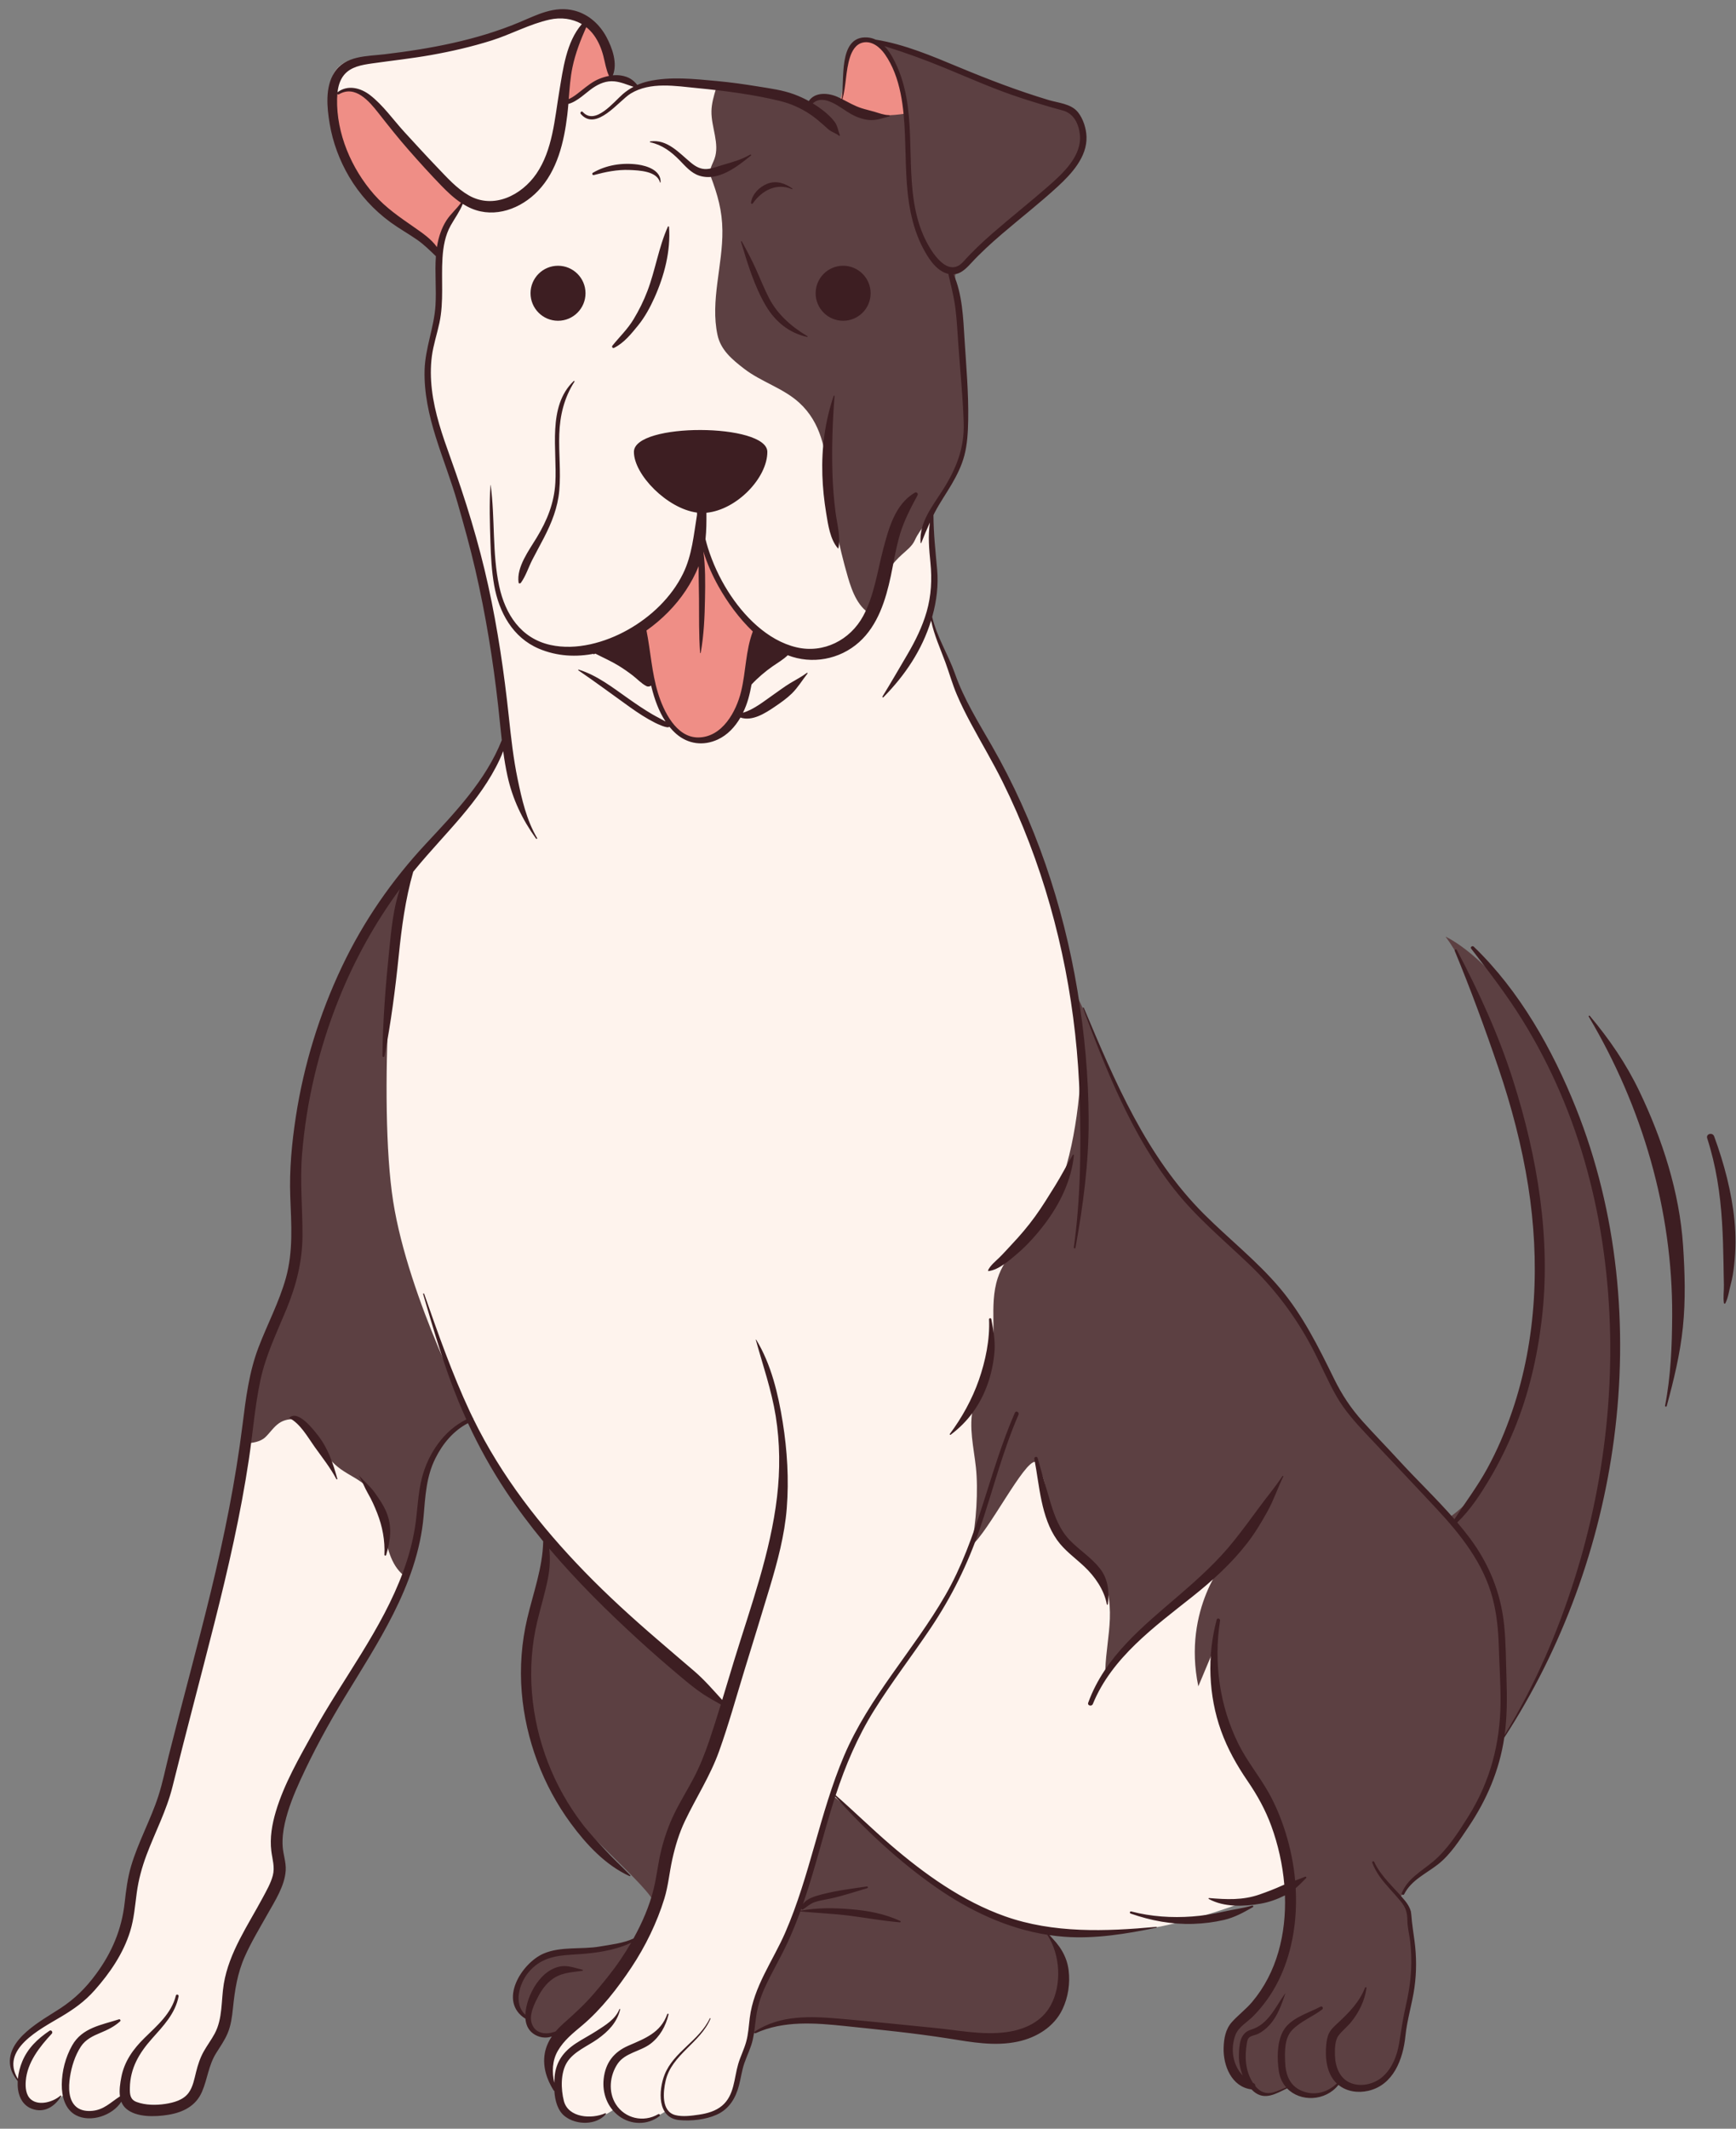 <?xml version="1.0" encoding="UTF-8"?>
<!DOCTYPE svg PUBLIC '-//W3C//DTD SVG 1.0//EN'
          'http://www.w3.org/TR/2001/REC-SVG-20010904/DTD/svg10.dtd'>
<svg height="1510.6" preserveAspectRatio="xMidYMid meet" version="1.0" viewBox="-7.0 -6.5 1232.7 1510.6" width="1232.7" xmlns="http://www.w3.org/2000/svg" xmlns:xlink="http://www.w3.org/1999/xlink" zoomAndPan="magnify"
><rect x="-7.0" y="-6.5" width="1232.7" height="1510.6" fill="#808080" stroke="none"/><g id="change1_1"
  ><path d="M327.84,1000.71c0,0-69.46-111.38-80.2-158.77s29.42-222.45,29.42-222.45s68.23-72.67,75.25-104.45 c0,0-9.38-88.49-22.24-132.42c-15.88-52.91-23.96-71.49-31-106.63s6.25-47.65,5.69-75.83s-4.03-62.69-4.03-62.69l-71.74-71.75 c0,0-9.23-29.21,21.66-31.13s70.62-9.73,96.53-16.87c25.91-7.13,45.44-24.2,58.92-11.17s20.66,42.83,20.66,42.83l19.28,6.06 c0,0,11.23-4.44,26.9-3.41c15.68,1.04,80.32,13.17,79.63,13.69L653.3,359.67c0.21,1.97,3.26,36.9,3.26,36.9l-3.83,33.56 c0,0,18.25,47.08,18.9,48.74c0.65,1.66,24.19,46.06,29.21,55.67c5.02,9.61,30.76,59.49,46.52,123.62 c15.77,64.14,17.3,69.89,17.3,69.89l73.21,345.35c0,0,90.31,48.53,87.01,56.71c-1.07,2.66,12.81,185.81,12.81,185.81 s-93.38,51.33-170.33,49.67c-76.95-1.66-145.04-11.18-146.84-12.69c-1.79-1.51-94.27,83.21-94.27,83.21s-1.76,8.09-4.34,14.97 s-3.91,15.91-4.12,18.42s-6.82,20.85-17.67,23.55s-27.42,7.16-34.24-1.5c0,0-16.01,11.43-26.88,5.98 c-10.87-5.45-9.16-7.75-9.16-7.75s-18.85,14.3-30.97,6.73s-9.51-20.11-9.51-20.11s-14.4-14.09-4.43-28.78 c9.97-14.69,41.1-60.46,41.1-60.46s17.97-7.1,25.29-22.67c7.31-15.57,22.23-76.38,22.57-77.43l-91.3-200.84l-29.05-35.57 L327.84,1000.71 M14.18,1486.19c7.89,8.07,25.31-7.02,25.31-7.02s-1.04,10.02,13.72,13.44c14.76,3.43,28.39-10.54,28.39-10.54 c0.71,7.12,19.57,8.96,31.19,6.27s18.35-8.81,22.46-19.83s7.33-15.17,13.92-24.4c6.59-9.23,5.24-27.18,6.86-42.13 s26.88-51.45,34-68.85s-1.85-21.62-1.05-41.65c0.79-20.03,16.61-50.09,42.85-90.06c26.25-39.98,51.52-90.77,51.52-90.77 s-61.69-139.71-77.24-147.62c-15.55-7.91-37.05,42.84-37.24,44.2s-27.18,136.15-27.18,136.15s-27.85,119.11-38.2,140.91 c-10.36,21.8-19.43,69.07-21.8,79.04c-2.37,9.97-21.23,37.3-31.87,48.92s-39.3,21.85-46.29,36.16s4.85,24.19,4.85,23.92 C8.36,1472.31,6.29,1478.12,14.18,1486.19z" fill="#FEF3ED"
  /></g
  ><g id="change2_1"
  ><path d="M560.44,279.21c-11.33-10.31-26.91-14.68-39.05-24.03c-8.63-6.65-16.61-13.32-18.9-23.97 c-5.24-24.28,3.75-49.29,3.47-74.13c-0.16-14.27-3.39-25.37-8.41-38.73c-1.5-3.98,1.33-8.12,2.78-12.11 c3.89-10.73-2.34-22.4-2.14-33.81c0.09-5.48,1.68-10.82,3.25-16.08c22.81-0.14,44.84,3.18,65.43,13c1.76-1.85,3.38-3.27,5.14-5.13 c0.64-0.68,1.3-1.37,2.11-1.84c0.92-0.53,1.99-0.75,3.05-0.8c2.19-0.11,4.36,0.46,6.48,1.02c2.96,0.79,3.41,3.47,6.37,4.25h0.72 l2.02-16.55c0,0-1.34-21.97,6.13-26.19c7.46-4.22,29.84,2.47,29.84,2.47s22.06,5.18,33.5,10.39c11.44,5.21,34.02,15.99,46.02,20.2 c12,4.21,41.95,13.06,41.95,13.06c5.52,4.17,10.11,7.48,11.76,14.19s0.68,14.11-2.99,19.98c-1.1,1.77-2.43,3.38-3.76,4.99 c-5.48,6.66-10.15,13.65-17.22,18.6c-12.77,8.95-25.63,17.98-36.32,29.34c-7.81,8.29-14.53,17.87-24.05,24.11 c-1.84,1.2-3.82,2.32-5.11,4.1c-3.07,4.25,0.27,10.84,0.67,16.07c2.12,27.59,4.05,55.19,5.8,82.8c0.34,5.43,0.68,10.87,0.37,16.3 c-0.76,13.19-6.65,25.53-13.91,37.44c-1.76,2.89-3.49,5.68-5.36,8.5c-1.63,2.46-2.5,5.32-3.6,8.05 c-3.59,8.91-9.94,13.42-13.89,22.18c-1.9,4.21-5.8,7.09-9.22,10.21c-12.16,11.07-20.44,26.59-20.59,43.03 c-10.05-4.62-14.55-16.23-17.65-26.84c-6.71-22.99-11.35-46.59-13.85-70.41C579.21,313,576.16,293.51,560.44,279.21z M1139.55,931.77c-7.64-101.97-31.45-163.31-60.68-211.8c-29.22-48.5-59.44-61.8-59.44-61.8c33.51,43.98,83.07,203.14,58.35,309.52 c-15.39,66.21-40.45,92.9-57.17,103.61c-3.18-3.88-5.9-7.17-7.68-9.31c-7.7-9.26-56.58-59.12-59.76-63.47 c-3.18-4.34-30.52-54.2-32.74-60.53c-2.22-6.33-32.27-46.48-46.97-56.23c-14.69-9.75-46.27-42.69-51.88-52.45 c0,0-15.55-25.48-15.66-25.66s-25.24-47.22-32.63-67.58c-7.39-20.36-18.49-41.48-18.49-41.48c2.75,9.5,4.22,19.36,5.03,29.2 c1.69,20.52,0.57,41.31-2.34,61.67c-2.66,18.6-6.75,37.37-13.99,54.76c-2.68,6.44-5.84,12.85-10.14,18.39 c-0.87,1.13-1.88,2.13-2.78,3.23c-1.55,1.89-2.58,4.14-4.21,6.05c-3.84,4.49-8.75,7.92-12.71,12.3c-5.34,5.9-9.72,12.74-12.21,20.33 c-6.45,19.61,0.16,41.59-5.6,61.41c-3.02,10.41-9.33,19.7-11.82,30.25c-3.28,13.9,0.38,28.35,1.93,42.55 c1.74,15.86,0.27,40.05-3.26,55.61c11.9-9.14,37.63-60.73,45.53-59.47c10.04,13.92,6.68,32.79,15.42,47.57 c6.96,11.78,20.83,17.84,28.88,28.9c7.17,9.84,8.98,22.63,8.56,34.8c-0.43,12.16-2.86,24.19-3.23,36.36c0,0,57.5-52.63,64.55-58.79 c7.05-6.16,23.21-22.09,21.62-20.39c0,0-31.61,35.59-20.12,90.85l11.43-27.28c0,0-1.51,43.56,20.98,83.35 c22.49,39.79,38.84,82.45,33,114.74c-2.81,20.84-16.14,52.47-27.85,59.43c-11.72,6.96-17.84,17.08-17.58,25.6s7.83,25.46,16.3,25.11 c0,0,5.95,17.02,28.12,2.75c0,0,6.72,5.98,15.64,6.9c8.93,0.93,20.96-10.29,20.96-10.29s8.44,7.62,19.91,4.23 c11.47-3.4,20.55-14.64,22.34-25.08c1.79-10.44,8.08-43.26,8.21-44.05c0.12-0.78,2.83-21.92,1.2-26.97c0,0-2.58-18.19-2.65-19.25 c-0.07-1.05,2.59-8.66-0.38-11.85c-2.97-3.19-6.52-7.46-6.52-7.46s11.28-15.79,18.33-19.47c7.05-3.69,14.78-10.98,19.97-19.62 c5.2-8.64,18.33-20.84,25.01-42.42c2.56-8.28,4.84-17.46,6.7-26.68C1106.22,1164.07,1146.47,1024.2,1139.55,931.77z M282.61,611.65 c0,0-32.57,33.71-49.68,82.96c-17.11,49.25-30.32,89.96-29.83,126.11c0.49,36.15,5.01,55.15-0.01,70.73 c-5.03,15.58-22.92,48.22-27.78,75.43c-4.85,27.21-7.86,50.76-7.86,50.76c4.67,0,10.51-1,13.9-4.21s5.95-7.33,9.79-9.99 c5.96-4.11,14.65-3.71,20.2,0.94c5.01,4.19,7.09,10.82,10.23,16.54c3.27,5.96,7.88,11.18,13.4,15.15c6.27,4.51,13.72,7.47,19.12,13 c8.22,8.42,10.06,20.97,12.06,32.57c2,11.6,5.28,24.22,14.97,30.9c0,0,12.34-33.56,10.64-48.57s13.68-56.18,36.08-63.25 c0,0-44.8-85.5-55.67-154.76S271.33,624.79,282.61,611.65z M380.16,1083.6c0,0-4.73,42.45-13.09,83.56 c-8.35,41.1,17.02,90.15,24.95,104.95c7.92,14.8,64.56,62.95,64.99,71.43c0,0,3.87-17.45,10.25-37.15s14.83-39.59,23.53-48.83 c8.7-9.25,18.88-52.4,18.88-52.4s-44.71-37.58-62.98-53.68C428.42,1135.38,380.16,1083.6,380.16,1083.6z M448.02,1368.89 c-8.52,4.89-41.02,9.24-58.48,10.31c-17.46,1.06-28.71,15.64-30.26,28.16c-1.55,12.53,8.76,17.87,8.76,17.87 c-0.5,14.98,23.15,12.82,23.15,12.82s19.57-18.03,20.04-20.09S456.55,1364,448.02,1368.89z M734.05,1361.75 c0,0-11.24,0.96-31.88-7.35c-20.64-8.32-57.91-34.03-59.38-35.17s-58.2-51.58-58.2-51.58s-19.86,65.27-25.46,81.74 s-21.82,46.97-26.98,58.11c-5.16,11.14-7.03,29.12-7.26,30.68c23.13-13.96,66.86-9.61,73.61-9.61s71.3,8.7,107.92,9.6 s41.48-36.64,41.01-50.43C746.98,1373.93,734.05,1361.75,734.05,1361.75z" fill="#5C4042"
  /></g
  ><g id="change3_1"
  ><path d="M414.58,457.9c0,0,33.33-19.38,34.32-19.38s42.59-50,42.59-50s24.07,32.74,30.8,43.68 s29.97,21.57,29.97,21.57l-25.22,21.6l-9.74,7.6c0,0-56.5,1.59-71.41-11.71s-30.53-15.47-31.92-14.5" fill="#3D1E22"
  /></g
  ><g id="change4_1"
  ><path d="M637.16,73.88c0,0-13.42,2.72-27.92,0.91s-20.05-8.84-20.25-8.95c3.32-6.6,3.79-23.51,5.74-33.11 c1.95-9.6,13.24-13.96,26.11-4.9C633.71,36.9,637.16,73.88,637.16,73.88z M257.9,65.52c-15.5-16.97-28.04-2.95-28.04-2.95 s1.72,22.87,9.1,43.78c7.38,20.91,25.58,37.88,28.78,38.86c3.2,0.98,32.22,20.91,38.66,33.04c0,0-1.28-10.9,3.15-22.46 c4.43-11.56,14.51-20.41,14.51-20.41s-5.41-3.69-17.66-14.27C294.15,110.53,273.39,82.49,257.9,65.52z M409.16,8.95 c0.25,0.74-12.79,17.71-14.02,31.24s-2.46,25.09-2.46,25.09c0.98,0.74,4.18,1.23,10.58-4.18c6.39-5.41,23.85-12.61,23.48-11.71 s3.57-5.01-1.59-17.8C419.98,18.79,408.92,8.21,409.16,8.95z M512.31,420.24c-6.9-10.85-19.91-37-20.81-41.95 c-0.79,4.74-7.23,29.26-20.01,42.32c-14.63,14.96-20.87,15.65-20.87,15.65c0,1.98,5.25,48.79,13.56,63.29 c8.31,14.5,20.27,24.88,37.4,16.2c17.13-8.68,22.28-38,23-44.49s5-33.21,5-33.21S519.7,431.86,512.31,420.24z M491.5,377.56 c-0.06,0.13-0.06,0.38,0.01,0.72C491.62,377.6,491.62,377.32,491.5,377.56z" fill="#EF8E86"
  /></g
  ><g id="change3_2"
  ><path d="M591.69,221.13c-10.78,0-19.52-8.74-19.52-19.52c0-10.78,8.74-19.52,19.52-19.52 c10.78,0,19.52,8.74,19.52,19.52C611.21,212.39,602.47,221.13,591.69,221.13z M389.24,221.13c10.78,0,19.52-8.74,19.52-19.52 c0-10.78-8.74-19.52-19.52-19.52s-19.52,8.74-19.52,19.52C369.73,212.39,378.47,221.13,389.24,221.13z M361.23,406.9 c0.12,0.84,1.23,0.75,1.62,0.21c3.5-4.82,5.38-10.94,8.07-16.24c2.68-5.28,5.6-10.44,8.3-15.7c5.52-10.73,9.83-21.44,10.91-33.58 c1.19-13.32-0.47-26.67,0-40.01c0.47-13.38,3.49-25.9,10.79-37.23c0.22-0.35-0.27-0.7-0.56-0.43c-18.94,18.09-11.67,49-13.02,72.12 c-0.84,14.5-5.8,26.66-13.23,38.95C368.73,383.93,359.68,395.82,361.23,406.9z M584.95,274.46c-6.16,18.38-8.63,36.83-8.01,56.17 c0.29,9.09,1.25,18.13,2.73,27.1c1.33,8.08,2.78,18.66,8.4,24.99c0.07,0.08,0.21,0.04,0.24-0.06c1.78-7.98-1.01-17.8-2.04-25.82 c-1.16-9-1.86-18.08-2.16-27.15c-0.61-18.29,0.08-36.9,1.48-55.14C585.61,274.17,585.06,274.13,584.95,274.46z M524.38,489.32 c-0.95,3.34-2.22,6.71-3.8,9.95c7.88-2.33,15.11-8.31,21.69-12.87c3.92-2.72,7.68-5.59,11.76-8.07c4.01-2.44,8.18-4.53,11.94-7.36 c0.32-0.24,0.59,0.25,0.39,0.5c-3.71,4.74-6.79,9.95-11.12,14.19c-3.61,3.53-7.9,6.53-12.07,9.35c-6.76,4.58-15.96,10.54-24.4,7.68 c-3.86,6.64-9.18,12.4-16.13,15.6c-10.16,4.68-21.03,3.32-29.48-4.03c-1.78-1.55-3.39-3.25-4.87-5.06 c-1.08,1.66-9.22-2.34-9.97-2.71c-6.38-3.2-12.38-7.14-18.18-11.29c-12.16-8.69-24.1-17.58-36.44-26c-0.26-0.17-0.1-0.62,0.22-0.52 c13,4.01,24.03,12.66,35.03,20.39c5.62,3.95,11.3,7.87,17.24,11.33c3.07,1.79,6.28,3.32,9.36,5.09c0.02,0.01,0.03,0.02,0.05,0.03 c-4.86-7.32-7.9-16.01-9.95-24.35c-0.09-0.39-0.19-0.78-0.28-1.17c-0.93,0.71-2.24,0.96-3.42,0.35c-3.6-1.86-6.43-5.02-9.63-7.48 c-3.23-2.49-6.58-4.83-10.05-6.96c-5.37-3.29-11.15-5.79-16.7-8.67c-13.33,2.73-27.05,2.05-39.95-3.43 c-18.59-7.9-28.33-25.87-31.72-44.98c-1.79-10.1-2.32-20.37-2.65-30.61c-0.44-13.49-0.87-26.99,0.01-40.47 c0-0.07,0.13-0.1,0.14-0.02c3.22,23.72,1,48.22,6.05,71.67c4.29,19.96,15.38,37.12,36.36,41.77c18.39,4.08,38.93-1.72,54.99-10.74 c16.31-9.15,30.93-22.95,39.23-39.89c6.45-13.19,7.57-27.61,9.91-41.77c-0.01-0.51-0.03-1.02-0.03-1.52 c-21.03-2.73-44.78-26.85-44.78-43.08c0-20.96,94.74-20.43,94.74,0c0,18.43-21.69,41.13-43.25,43.2c0.03,6.26,0.02,12.52-0.66,18.75 c0.52,2.06,1.07,4.12,1.71,6.16c3.39,10.77,8.18,21.16,14.2,30.72c10.96,17.41,27.97,34.99,48.68,39.85 c19.27,4.52,38.11-5.14,47.35-22.17c7.85-14.48,10.08-31.68,14.24-47.44c3.94-14.92,8.43-31.89,22.5-40.17 c1.22-0.72,2.55,0.7,1.89,1.89c-4.68,8.57-9.43,17.72-12.29,27.09c-3.02,9.9-4.55,20.1-6.69,30.2c-3.6,16.95-9.18,35-22.51,46.94 c-13.91,12.45-33.6,15.9-50.68,9.29c-3.16,3.07-7.07,5.3-10.72,7.84c-5.14,3.58-10.66,8.24-14.98,12.92 C526.05,482.59,525.33,485.97,524.38,489.32z M545.97,455.43c-5.8-3.23-11.27-7.29-16.35-11.9c-0.71,8.95-0.93,17.96-1.83,26.89 C532.55,464.12,538.85,457.81,545.97,455.43z M453.79,473.14c-2.14-10.03-3.74-20.64-3.76-30.81c-8.28,5.57-17.32,10.04-26.69,12.9 c4.24,1.45,8.35,3.37,12.04,5.31C441.32,463.66,448.98,467.75,453.79,473.14z M519.26,484.13c3.46-14.33,3.13-28.75,8.29-42.51 c-9.83-9.41-18.13-20.85-24.44-32.14c-4.23-7.57-7.95-15.93-10.66-24.61c1.5,10.93,1.36,22.18,1.16,33.15 c-0.23,12.91-0.75,26.06-3.06,38.79c-0.05,0.25-0.4,0.17-0.42-0.06c-0.96-12.86-0.67-25.85-0.78-38.73 c-0.06-7.54-0.32-15.16-0.25-22.75c-2.45,6.11-5.63,11.95-9.26,17.42c-6.99,10.53-16.63,20.37-27.78,28.23 c2.94,14.71,3.72,29.81,8.13,44.26c3.9,12.77,12.87,31.82,28.73,31.64C505.91,516.62,515.81,498.42,519.26,484.13z M467.27,154.32 c-6.58,14.63-8.86,30.71-14.54,45.66c-2.67,7.03-5.94,13.61-9.81,20.04c-4.24,7.05-9.93,12.42-15.04,18.75 c-0.7,0.87,0.15,2.08,1.2,1.56c6.96-3.43,12.17-9.93,16.97-15.83c4.81-5.91,8.56-12.81,11.67-19.74 c6.97-15.53,11.61-33.11,10.34-50.23C468.03,154.15,467.46,153.89,467.27,154.32z M413.99,116.11c-0.87,0.51-0.29,1.88,0.68,1.62 c8.29-2.23,16.7-3.98,25.33-3.61c6.75,0.29,19.47,0.72,21.64,8.78c0.06,0.24,0.41,0.18,0.42-0.06c0.42-8.4-9.52-11.67-16.24-12.58 C435.02,108.79,423.43,110.55,413.99,116.11z M539.09,205.06c-3.25-6.31-5.93-12.92-8.78-19.41c-3.14-7.16-6.81-13.96-10.56-20.81 c-0.17-0.32-0.69-0.1-0.58,0.25c4.59,15.25,9.51,31.61,17.66,45.41c6.6,11.17,16.51,19.36,29.31,22.09 c0.31,0.07,0.51-0.35,0.22-0.52C555.24,225.54,545.06,216.64,539.09,205.06z M537.82,123.91c-5.66,2.29-10.61,7.17-11.55,13.37 c-0.12,0.79,0.82,1.24,1.3,0.55c6.28-9.06,16.77-14.79,27.8-10.12c0.29,0.12,0.51-0.24,0.25-0.43 C550.43,123.47,544.02,121.4,537.82,123.91z M36.44,1481.05c-4.6,7.35-11.98,12.2-20.82,8.9c-5.86-2.19-8.96-7.58-9.8-13.55 c-0.28-2-0.34-4.04-0.24-6.08c-2.58-3.24-4.71-6.85-5.35-11c-2.94-19.11,22.72-32.15,35.65-40.67 c10.36-6.82,18.04-14.39,25.45-24.48c11.16-15.19,18.05-31.48,20.17-50.24c1.01-8.96,2.08-17.78,4.66-26.45 c2.48-8.31,5.85-16.31,9.27-24.27c3.6-8.39,7.31-16.75,10.1-25.45c2.98-9.3,4.92-18.97,7.29-28.44 c9.73-38.77,20.4-77.3,29.85-116.14c9.55-39.24,17.59-78.77,22.58-118.87c2.3-18.5,4.63-37.19,11.33-54.7 c6.32-16.52,14.71-32.25,19.46-49.35c5.26-18.96,3.8-38.07,3.08-57.47c-0.71-19.05,1.07-38.07,3.96-56.89 c5.67-36.9,16.79-72.94,32.83-106.65c15.26-32.08,35.31-61.01,59.51-86.98c20.83-22.35,42.51-44.88,53.89-73.52 c-0.93-8.07-1.67-16.16-2.56-24.21c-3.63-32.59-8.89-64.99-16.28-96.94c-3.69-15.97-8.11-31.72-12.62-47.47 c-4.53-15.81-10.6-31.04-15.49-46.72c-4.76-15.24-8.31-31.17-7.87-47.22c0.43-15.73,6.77-30.33,7.74-45.94 c0.72-11.61-0.56-23.34,0.29-34.94c-4.24-4.06-8.37-8.2-13.23-11.59c-6.18-4.31-12.78-7.97-18.88-12.4 c-11.93-8.67-22.04-19.73-29.53-32.44c-6.79-11.54-11.58-24.37-13.79-37.59c-1.94-11.61-3.32-25.78,3.26-36.26 c7.67-12.21,23.18-11.52,35.83-13.03c16.32-1.95,32.58-4.44,48.62-8.04c15.9-3.57,31.6-8.22,46.66-14.51 c12.91-5.39,25.34-12.17,39.76-8.33c9.83,2.62,17.61,9.73,22.37,18.58c4.15,7.73,8.06,18.68,4.58,27.25 c2.04-0.19,4.08-0.16,6.09,0.18c5.12,0.87,8.27,2.96,11.28,6.64c2.48-1.09,5.07-1.95,7.78-2.57c15.74-3.58,32.77-1.66,48.66-0.2 c9.81,0.9,19.53,2.27,29.25,3.86c8.64,1.41,17.45,2.53,25.7,5.59c3.59,1.33,7.06,2.92,10.39,4.75c4.37-6.52,13.72-5.9,20.4-2.93 c1,0.44,1.98,0.92,2.95,1.41c2.27-12.21-3.02-45.03,18.19-43.6c2.15,0.14,4.12,0.69,5.93,1.54c20.46,3.29,40,11.61,59.03,19.53 c20.96,8.72,41.95,16.75,63.7,23.31c6.98,2.11,16,2.57,20.91,8.66c3.72,4.63,5.88,11.52,6.08,17.39 c0.48,14.35-10.58,26.29-20.41,35.35c-12.76,11.76-26.51,22.43-39.68,33.72c-7.7,6.6-15.21,13.43-22.08,20.9 c-3.76,4.09-7.41,7.45-12.25,7.73c6.27,13.92,6.89,31.22,7.81,45.97c1.19,19.1,2.95,38.47,2.59,57.61 c-0.16,8.34-0.58,16.81-2.71,24.91c-1.91,7.28-5.27,14.04-9.05,20.5c-3.9,6.67-8.36,13.02-11.94,19.87 c-0.33,0.63-0.64,1.29-0.96,1.93c0.04,13.02,1.45,25.66,2.61,38.62c0.99,11.09-0.35,22.13-3.29,32.84c-0.07,0.27-0.16,0.53-0.24,0.8 c3.19,13.93,11.51,27,16.19,40.29c6.4,18.17,16.57,34.43,26.12,51.05c30.76,53.56,50.7,112.91,60.84,173.75 c5.06,30.33,7.88,61.15,7.98,91.91c0.1,30.57-3.92,60.68-9.37,90.71c-0.14,0.78-1.27,0.43-1.16-0.32 c4.79-34.54,5.2-70.04,4.19-104.87c-1.81-62.08-13.62-124.04-35.8-182.09c-5.63-14.75-11.95-29.24-18.97-43.38 c-6.97-14.05-15.01-27.48-22.43-41.28c-3.66-6.8-7.14-13.7-10.15-20.81c-3.16-7.45-5.28-15.19-8.07-22.76 c-3.61-9.76-8.04-19.43-10.12-29.61c-6.46,20.97-18.5,38.85-33.87,54.46c-0.34,0.34-0.92-0.1-0.67-0.52 c6.04-9.82,11.78-19.76,17.63-29.72c5.64-9.6,10.68-19.76,13.76-30.49c3.27-11.4,3.85-22.97,2.68-34.72 c-0.97-9.78-1.77-19.07-0.4-28.55c-2.19,4.76-4.21,9.62-6.1,14.46c-0.1,0.26-0.46,0.22-0.49-0.07c-1.21-14.42,8.7-26.31,15.99-37.84 c9.32-14.74,15.18-29.44,14.62-47.21c-0.58-18.59-2.52-37.23-3.82-55.78c-0.6-8.58-1-17.17-2.09-25.71c-1.05-8.27-3.18-16.22-5-24.3 c-0.68-0.17-1.38-0.37-2.11-0.65c-7.4-2.88-12.37-10.99-15.9-17.68c-4.17-7.92-6.94-16.59-8.74-25.34 c-3.71-18.01-3.28-36.42-4.04-54.69c-0.8-19.38-2.84-41.19-14.32-57.58c-3.48-4.96-9.31-9.76-15.82-8.16 c-4.91,1.21-7.53,6-8.94,10.45c-3.06,9.61-2.64,20.01-5.32,29.75c4.47,2.27,8.77,4.8,13.62,6.34c3.01,0.96,6.1,1.62,9.12,2.52 c3.41,1.01,6.77,2.34,10.37,2.39c0.52,0.01,0.63,0.78,0.12,0.91c-5.06,1.27-9.38,3.07-14.71,2.5c-4.31-0.46-8.47-2.02-12.26-4.1 c-7.21-3.96-19.17-15.1-27.31-7.66c2.34,1.42,4.6,2.96,6.78,4.64c3.21,2.46,6.13,5.06,8.6,8.27c2.26,2.94,2.5,6.29,3.84,9.66 c0.16,0.4-0.39,0.6-0.65,0.38c-1.99-1.67-4.15-2.22-6.25-3.59c-1.52-0.99-2.86-2.41-4.23-3.6c-3.12-2.71-6.18-5.43-9.61-7.75 c-6.69-4.52-14.07-7.85-21.92-9.75c-18.92-4.59-39.09-7.2-58.45-9.07c-15.47-1.49-33.41-4.72-47.45,3.85 c-8.38,5.12-24.48,27.25-35.42,14.46c-0.82-0.96,0.54-2.36,1.41-1.41c8.87,9.75,22.09-7.19,28.46-12.68 c2.36-2.03,4.89-3.74,7.56-5.16c-4.45-1.48-8.98-3.42-13.51-3.87c-5.74-0.57-10.79,1.57-15.43,4.72 c-4.52,3.07-10.98,9.71-17.29,11.28c-0.22,2.64-0.46,5.29-0.78,7.92c-2.31,19.16-7.07,39.49-20.82,53.85 c-12.04,12.56-30.45,19.53-47.17,12.47c-2.17-0.92-4.24-2.02-6.22-3.27c-2.17,5.43-5.62,10.06-8.54,15.24 c-3.97,7.05-5.35,15.11-5.86,23.09c-0.99,15.38,1.06,30.83-2.17,46.04c-1.69,7.95-4.34,15.69-5.39,23.78 c-1.02,7.84-0.88,15.79,0.03,23.63c1.93,16.57,7.45,32.45,13.07,48.07c10.79,29.97,20.14,60.14,26.98,91.27 c6.72,30.59,11.26,61.66,14.58,92.8c1.58,14.79,3.21,29.61,6.24,44.2c2.98,14.33,6.32,29.17,13.83,41.87 c0.28,0.48-0.42,0.87-0.74,0.43c-9.88-13.71-16.74-28.16-20.35-44.72c-1.25-5.75-2.2-11.55-2.99-17.38 c-0.76,2.01-1.59,3.99-2.5,5.95c-13.97,29.99-38.96,52.41-59.66,77.55c-0.58,0.71-1.15,1.43-1.73,2.14 c-5.58,19.51-8.2,39.21-10.27,59.49c-2.45,23.9-5.55,47.82-10.18,71.4c-0.16,0.8-1.4,0.59-1.39-0.19 c0.24-25.12,2.25-50.19,4.81-75.17c1.45-14.18,2.84-29.41,7.53-43.23c-17.77,24.14-32.4,50.64-43.52,78.45 c-14.01,35.03-22.87,72.17-25.91,109.78c-1.57,19.34,0.4,38.39,0.31,57.72c-0.09,18.31-4.47,35.37-11.43,52.22 c-6.83,16.53-14.59,32.45-18.39,50.04c-4,18.56-5.42,37.6-8.23,56.35c-5.88,39.18-14.77,77.83-24.48,116.22 c-9.8,38.76-20.15,77.38-29.78,116.18c-4.18,16.83-12.3,32.14-18.38,48.29c-3.29,8.75-5.74,17.7-6.99,26.97 c-1.23,9.15-1.93,18.37-4.66,27.24c-4.88,15.81-14.36,29.64-25.25,41.92c-7.04,7.95-14.71,13.38-23.79,18.78 c-15.2,9.05-43.46,23.19-30.72,44.12c0.39-4.27,1.51-8.52,3.12-12.39c3.97-9.55,10.99-16.11,19.36-21.77 c1.3-0.88,2.59,1.03,1.61,2.08c-8.65,9.29-17.48,20.42-18.48,33.57c-0.34,4.47,0.01,10.05,3.74,13.14 c5.76,4.77,15.97,1.62,20.89-2.77C36.19,1480.41,36.65,1480.72,36.44,1481.05z M664.32,41.89c-14.25-5.89-28.62-11.1-43.29-15.66 c2.27,2.35,4.17,5.13,5.75,7.95c4.86,8.7,7.93,18.31,9.75,28.08c6.58,35.17-2.67,75.21,16.81,107.22 c3.18,5.22,8.08,11.64,13.53,13.27c0.02,0.01,0.04,0.01,0.06,0.02c3.29,0.96,6.77,0.18,10.2-3.66c6.36-7.12,13.34-13.67,20.53-19.94 c13.01-11.34,26.57-22.03,39.56-33.39c10.36-9.06,24.23-21.61,22.56-36.84c-0.85-7.74-4.36-14.97-12.21-17.06 c-9.96-2.65-19.77-5.69-29.58-8.86C699.69,57.08,682.09,49.22,664.32,41.89z M409.29,12.78c-4.07,9.18-7.72,18.52-9.78,28.4 c-1.56,7.49-2.08,15.07-2.66,22.64c0.84-0.38,1.67-0.78,2.45-1.26c2.45-1.49,4.66-3.3,6.9-5.08c3.84-3.05,7.73-6.16,12.31-8.03 c2.2-0.89,4.54-1.62,6.93-2.08c-2.08-4.45-2.75-9.21-3.99-14.04c-1.34-5.25-3.45-10.33-6.62-14.75 C413.2,16.32,411.33,14.4,409.29,12.78z M232.66,59.03c0.04-0.05,0.07-0.1,0.13-0.14c7.16-5.4,16.27-3.04,22.9,2.05 c9.32,7.16,16.6,17.67,24.53,26.31c7.74,8.43,15.46,16.88,23.39,25.14c6.81,7.09,13.61,14.8,22.22,19.74 c17.53,10.07,37.56,0.01,48.1-15.42c11.48-16.8,12.91-38.66,16.18-58.16c2.68-15.96,4.98-35.27,16.03-47.93 c-6.69-3.94-14.81-4.98-22.91-3.19c-14.15,3.13-27.3,10.43-41.13,14.79c-14.1,4.45-28.55,7.76-43.1,10.35 c-13.92,2.47-27.94,3.96-41.93,5.96c-7.09,1.02-15.02,2.31-19.82,8.21C234.43,50.19,233.17,54.6,232.66,59.03z M303.26,168.85 c0.04-0.28,0.08-0.57,0.13-0.85c1.07-6.37,3.15-12.7,6.66-18.15c2.93-4.55,7.2-8.05,10.27-12.45c-5.19-3.47-9.79-7.87-14.11-12.33 c-7.82-8.07-15.38-16.42-22.8-24.86c-7.58-8.61-14.72-17.62-21.8-26.64c-6.44-8.19-16.33-19.94-27.92-13.16 c-0.5,0.29-0.93,0.09-1.14-0.27c-0.11,1.18-0.17,2.35-0.19,3.5c-0.53,24.62,10.18,49.53,26.25,67.84 c8.41,9.58,18.47,16.32,28.83,23.53C292.91,158.83,299.31,163.17,303.26,168.85z M423.23,1493.79c-6.93,7.92-20.82,7.81-28.99,1.6 c-5.25-3.98-7.15-11.16-7.61-18.15c-0.21-0.05-0.42-0.17-0.55-0.39c-4.87-7.76-7.8-16.71-6.29-25.93c0.75-4.56,2.58-8.63,5.06-12.31 c-4.28,1.61-9.49,0.78-13.38-2.12c-3.53-2.63-5.02-6.42-5.36-10.45c-19.62-12.22-2.91-39.48,12.98-46.27 c12.29-5.25,26.95-2.72,39.93-4.99c7.48-1.31,16.46-2.23,23.78-5.63c6.21-11.15,11.4-23.15,14.34-35.15 c2.24-9.12,3.14-18.53,5.42-27.67c2.23-8.94,5.26-17.64,9.3-25.93c4.11-8.44,9.1-16.41,13.48-24.71 c4.58-8.67,8.17-17.76,11.32-27.04c2.87-8.47,5.55-17.02,8.17-25.58c-4.26-2.48-8.64-4.78-12.77-7.54 c-5.49-3.68-10.56-7.85-15.62-12.1c-10.21-8.58-20.26-17.3-30.1-26.31c-22.26-20.37-43.81-41.67-63.31-64.69 c0.72,6.99,0.48,13.87-0.93,21.08c-1.99,10.21-5.09,20.16-7.52,30.27c-8.05,33.39-4.77,68.67,7.58,100.6 c6,15.5,14.27,30.21,24.36,43.42c4.99,6.54,10.66,12.39,16.2,18.45c5.71,6.25,11.94,11.85,17.79,17.92 c0.35,0.37-0.09,0.86-0.52,0.67c-17.11-7.84-30.7-22.52-41.66-37.41c-19.84-26.97-32.05-59.55-34.84-92.91 c-1.48-17.66-0.13-35.47,3.94-52.72c4.26-18.04,10.9-35.82,11.29-54.52c-9.42-11.43-18.32-23.28-26.54-35.66 c-10.21-15.38-19.14-31.49-26.89-48.2c-10.37,5.43-17.94,14.51-23.16,25.02c-6.51,13.1-7.11,26.85-8.35,41.15 c-2.12,24.45-10.67,47.68-21.66,69.46c-10.21,20.23-22.48,39.33-34.25,58.66c-11.64,19.12-22.3,38.68-31.62,59.05 c-4.49,9.81-8.62,20-11,30.55c-1.22,5.41-1.89,10.94-1.53,16.48c0.37,5.71,2.5,11.2,2.16,16.97c-0.65,11.03-7.72,21.81-12.99,31.2 c-5.52,9.82-11.38,19.48-15.98,29.78c-5.38,12.07-7.17,23.95-8.51,36.96c-0.62,6.03-1.42,12.11-3.79,17.73 c-2.13,5.05-5.28,9.45-8.16,14.08c-5.39,8.63-6.07,18.23-10.02,27.38c-4.36,10.11-13.48,14.62-23.94,16.33 c-8.92,1.46-22.66,2.08-30.01-4.43c-1.56-1.39-2.63-3.04-3.34-4.86c-6.19,9.82-21.8,15.05-32.18,9.61 c-7.89-4.14-10.17-13.58-10.09-21.84c0.08-9.53,2.68-19.43,7.38-27.73c7.14-12.59,20.67-14.43,33.23-18.5 c0.8-0.26,1.46,0.86,0.83,1.42c-4.24,3.8-8.73,5.98-13.94,8.14c-5.4,2.23-10.67,4.75-13.97,9.8c-4.16,6.36-6.63,14.31-7.75,21.79 c-1.02,6.87-1.26,16.33,4.73,21.16c3.11,2.5,7.36,3.01,11.21,2.63c8.21-0.79,12.88-5.93,19.38-10.13c0.07-0.05,0.15-0.08,0.22-0.12 c-0.64-4.48,0.16-9.41,0.94-13.55c2.14-11.27,8.42-20,16.46-27.9c9-8.84,19.12-17.33,22.31-30.1c0.31-1.26,2.15-0.71,1.92,0.53 c-2.34,12.3-10.92,21.08-18.94,30.09c-9.08,10.21-15.4,20.83-15.67,34.83c-0.09,4.53,0.12,8.33,4.79,10.07 c6.27,2.33,13.84,2.38,20.37,1.38c6.01-0.92,12.8-2.74,16.56-7.89c3.09-4.23,4.05-9.76,5.29-14.72c1.29-5.16,2.87-10.07,5.49-14.72 c2.4-4.26,5.36-8.18,7.69-12.49c5.83-10.8,4.56-23.63,6.52-35.41c3.71-22.31,17.17-41.55,27.63-61.1c2.68-5.01,5.7-10.22,7.16-15.74 c1.58-5.94-0.3-11.43-1.04-17.33c-1.18-9.43,0.5-19.04,3.19-28.08c5.87-19.69,16.63-38.14,26.51-56.05 c21.06-38.18,48.88-73.14,64-114.4c3.71-10.13,6.59-20.58,8.3-31.25c1.87-11.72,1.97-23.79,4.99-35.32 c4.45-16.98,15.5-33.41,31.49-41.22c-2.01-4.44-3.97-8.9-5.82-13.42c-10.08-24.63-17.39-50.05-24.87-75.54 c-0.14-0.47,0.57-0.66,0.73-0.2c9.83,28.13,19.79,56.52,32.41,83.54c0.69,1.48,1.42,2.94,2.13,4.41c0.27,0.26,0.45,0.64,0.49,1.02 c19.83,40.49,47.59,76.06,78.95,108.33c16.37,16.85,33.76,32.66,51.57,47.96c8.6,7.39,17.19,14.81,25.84,22.15 c7.52,6.38,13.71,13.64,20.24,20.78c2.84-9.35,5.62-18.72,8.49-28.05c11.71-38.13,25.79-76.31,30.46-116.12 c2.23-19.02,2.1-38.26-0.94-57.19c-2.98-18.6-9.16-36.11-14.14-54.18c-0.04-0.16,0.18-0.25,0.26-0.11 c10.65,17.41,15.64,38.56,18.84,58.52c3.23,20.14,4.48,40.71,2.88,61.06c-1.5,19.1-6.59,37.95-12.08,56.24 c-5.9,19.68-12.01,39.29-18.03,58.94c-5.86,19.12-11.21,38.5-17.96,57.32c-6.29,17.55-16.27,32.78-24.24,49.49 c-4.15,8.7-6.93,17.97-9.01,27.37c-2.03,9.18-2.83,18.67-5.59,27.66c-5.22,17.02-13.52,34.02-23.37,48.82 c-9.8,14.72-21.36,29.7-34.93,41.14c-6.52,5.49-12.95,10.51-17.32,18.02c-4.09,7.04-4.25,15.07-2.58,22.77 c0.04-1.46,0.12-2.88,0.24-4.2c0.93-10.81,6.39-18.09,15.31-23.91c4.75-3.1,9.8-5.68,14.56-8.76c6.29-4.09,13.18-8.09,16.16-15.36 c0.14-0.33,0.64-0.21,0.55,0.15c-2.24,9.27-8.43,15.6-16.01,21c-7.14,5.08-16.81,8.81-21.67,16.43c-4.75,7.46-4.44,19.21-2.31,27.51 c3.09,12,19.74,13.1,29.4,8.72C423.17,1493.02,423.53,1493.45,423.23,1493.79z M387.58,1435.03c1.74-2.05,3.66-3.96,5.69-5.76 c7.5-6.65,14.59-13.07,21.16-20.7c6.76-7.86,13.34-15.85,19.16-24.44c2.61-3.86,5.15-7.89,7.56-12.05 c-3.48,1.78-7.28,3.03-10.95,4.08c-10.41,2.96-21.05,3.85-31.81,4.47c-11.9,0.68-22.09,2.85-30.07,12.45 c-6.57,7.89-10.9,22.3-2.27,30.18c0.06-1.75,0.29-3.5,0.63-5.2c1.57-7.86,5.62-15.96,11.2-21.74c3.36-3.48,7.49-6.17,12.26-7.25 c5.71-1.3,10.94,0.96,16.47,2.2c0.36,0.08,0.39,0.7,0,0.75c-8.63,1.25-15.71,1.19-22.77,7.01c-4.66,3.85-7.68,9.01-10.26,14.38 c-2.35,4.89-4.86,11.04-2.82,16.47C373.46,1437.04,381.4,1437.51,387.58,1435.03z M460.34,1493.81c-10.4,6.05-23.6,3.1-30.08-7.13 c-5.47-8.65-4.34-20.35,1.3-28.67c5.31-7.81,16.07-8.7,23.27-14.12c6.74-5.07,10.96-12.71,12.88-20.84c0.14-0.6-0.71-0.82-0.91-0.25 c-4.71,13.25-15.87,17.26-27.7,22.42c-10.3,4.49-16.14,12.1-17.43,23.37c-1.16,10.14,2.55,20.37,10.88,26.56 c8.56,6.36,20.1,6.5,28.64,0.12C462.06,1494.64,461.31,1493.24,460.34,1493.81z M814.06,1360.84c-35.8,3.31-73.13,4.7-107.5-7.5 c-30.28-10.75-57.12-29.97-81.3-50.76c-13.25-11.4-25.73-23.64-38.86-35.15c6.9-21.05,15.48-41.29,27.25-60.17 c12.48-20.02,26.95-38.69,40.09-58.27c14.89-22.17,26.46-45.45,35.06-70.74c9.16-26.94,16.07-54.66,27.41-80.83 c0.74-1.71-1.78-3.21-2.53-1.48c-18.61,42.47-26.06,89.14-49.41,129.61c-22.52,39.04-54.21,72.18-71.96,114.02 c-17.25,40.64-24.09,84.85-41.73,125.35c-8.74,20.06-22.45,38.36-25.19,60.53c-0.69,5.58-1,11.29-2.48,16.73 c-1.48,5.46-4.1,10.54-5.71,15.97c-3.02,10.16-2.64,22.13-11.43,29.58c-4.55,3.86-10.56,5.53-16.34,6.38 c-5.26,0.77-11.64,1.67-16.86,0.33c-10.13-2.59-8.73-16.55-6.89-24.46c4.27-18.41,24.72-26.91,31.85-43.98 c0.12-0.29-0.38-0.51-0.52-0.22c-7.44,15.87-25.64,23.6-32.1,39.97c-4.38,11.09-5.36,30.65,10.3,32.21 c8.51,0.85,18.86-0.29,26.69-3.81c8.81-3.95,13.48-11.71,15.84-20.79c1.37-5.24,2.04-10.64,3.81-15.78c1.93-5.61,4.7-10.91,6-16.73 c1.21-5.43,1.6-11.03,2.41-16.53c1.04-7.07,3.04-13.54,5.99-20.06c4.97-10.99,11.25-21.34,16.3-32.3c3.33-7.21,6.3-14.58,9.03-22.05 c11.64,1.11,23.37,1.55,35.01,3.02c11.97,1.51,23.76,3.77,35.82,4.69c0.46,0.04,0.66-0.69,0.24-0.88 c-11.22-5.21-22.85-7.37-35.1-8.39c-11.89-1-24.04-1.15-35.77,1.03c0.18-0.5,0.36-1,0.54-1.5c0.1,0.53,0.63,0.98,1.17,0.61 c2.83-1.94,5.07-4.07,8.38-5.21c3.44-1.19,7.07-1.65,10.61-2.4c9.12-1.94,17.76-4.85,26.65-7.5c0.78-0.23,0.44-1.3-0.33-1.19 c-10.77,1.59-21.38,2.86-31.97,5.63c-4.28,1.12-10.75,2.83-13.41,6.94c0.49-1.4,0.97-2.81,1.45-4.22 c7.48-22.26,13.02-45.1,20.01-67.51c0.49-1.56,0.98-3.11,1.48-4.65c21.36,23.78,45.6,46.33,71.84,64.58 c23.7,16.48,50.22,29.02,78.73,33.51c9.27,13.99,10.5,35.27,2.48,50.04c-6.35,11.7-18.47,17.23-31.21,19.01 c-16.99,2.37-34.26-1.29-51.15-2.94c-22.38-2.18-44.72-4.6-67.12-6.53c-20.7-1.79-42.71-2.88-60.72,9.16 c-0.69,0.46-0.1,1.44,0.64,1.1c19.85-9.08,42.33-7.29,63.42-5.08c24.59,2.58,49.24,5.01,73.68,8.87 c16.33,2.58,32.62,5.69,49.07,2.18c13.22-2.82,25.73-10.39,31.7-22.91c4.09-8.56,5.55-18.38,4.38-27.79 c-1.26-10.13-6.65-18.19-13.92-24.92c3.59,0.53,7.2,0.95,10.85,1.22c22.01,1.64,43.9-2.05,65.4-6.42 C814.49,1361.39,814.42,1360.8,814.06,1360.84z M769.01,1202.7c13.43-32.9,43.77-54.8,70.65-76.14 c14.34-11.39,27.77-23.56,39.02-38.09c5.46-7.05,9.89-14.47,14.22-22.24c4.48-8.03,7.34-16.68,11.3-24.95 c0.18-0.37-0.32-0.67-0.55-0.32c-5.31,8.12-11.73,15.6-17.43,23.46c-5.46,7.52-11.11,15.04-16.89,22.32 c-11.35,14.31-24.94,26.59-38.73,38.48c-25.69,22.15-52.92,43.6-64.88,76.57C764.96,1203.88,768.2,1204.68,769.01,1202.7z M995.16,1352.45c-0.31-4.18-2.16-7.3-4.79-10.5c-7.38-8.96-16.63-16.55-21.62-27.26c-0.35-0.76-1.65-0.22-1.36,0.57 c2.69,7.34,7.45,13.04,12.61,18.79c2.55,2.85,5.15,5.68,7.58,8.63c3.67,4.46,4.72,8.14,4.79,13.83c0.06,4.96,1.39,9.73,1.96,14.64 c0.59,5.02,0.84,10.09,0.8,15.15c-0.07,10.2-1.47,20.04-3.77,29.96c-2.09,9.04-3.36,17.98-4.85,27.1 c-1.4,8.56-4.67,17.25-11.12,23.3c-5.9,5.54-15.17,8.02-22.91,5.15c-8.35-3.1-11.43-11.93-11.56-20.18 c-0.07-4.26-0.08-10.09,2.54-13.63c2.62-3.53,6.35-6.33,9.12-9.81c5.54-6.95,9.49-15.06,10.73-23.89c0.09-0.67-0.78-0.93-1.03-0.28 c-3.9,10.08-11.38,17.69-19.16,24.93c-2.83,2.64-5.92,5.31-7.13,9.12c-1.26,3.97-1.55,8.69-1.5,12.83 c0.09,7.64,2.07,15.73,7.76,21.1c-6.26,6.02-15.01,8.74-23.6,5.72c-9.79-3.44-12.79-11.69-13.12-21.29 c-0.25-7.43-0.46-16.68,5.06-22.42c5.83-6.06,14.52-9.44,21.21-14.49c1.18-0.89,0.18-2.75-1.18-2.02 c-8.93,4.77-21.67,8.04-26.72,17.7c-4.18,8.01-4.11,19.15-2.84,27.88c0.69,4.78,2.59,8.68,5.24,11.7c-3.1,1.19-6.08,2.7-9.29,3.55 c-5.5,1.46-9.52-0.68-12.62-4.44c0.05-0.85-0.28-1.69-1.15-2.07c-0.18-0.08-0.36-0.17-0.54-0.26c-0.17-0.26-0.34-0.53-0.5-0.8 c-5.01-8.38-5.42-17.86-3.84-27.27c0.37-2.19,0.66-3.79,2.76-4.86c1.49-0.76,3.28-0.98,4.83-1.69c3.27-1.5,6.15-3.84,8.55-6.49 c5.8-6.41,8.37-14.19,11.13-22.13c0.04-0.12-0.13-0.17-0.19-0.08c-6.81,9.48-11.89,21.88-23.98,25.51 c-8.08,2.42-8.5,10.5-8.73,18.03c-0.14,4.65,0.8,9.82,2.7,14.56c-6.98-7.31-8.93-18.56-5.19-28.73c2.06-5.6,8.38-9.13,12.48-13.21 c3.72-3.71,7.09-7.78,10.14-12.06c11.88-16.65,17.98-36.78,19.83-57.01c0.66-7.28,0.76-14.62,0.35-21.94 c2.56-2.18,4.91-4.59,7.41-7.16c0.51-0.52-0.13-1.21-0.73-0.95c-2.32,1-4.69,1.85-7.06,2.7c-1.06-11.7-3.43-23.29-6.95-34.44 c-3.04-9.63-6.93-19.13-11.89-27.95c-6.65-11.83-15.36-22.3-21.42-34.51c-13.41-27.01-17.72-57.78-13.07-87.51 c0.24-1.54-1.97-2.24-2.4-0.66c-6.87,25.6-5.85,53.86,3.14,78.85c4.62,12.83,11.17,24.42,18.85,35.64 c6.9,10.08,12.66,20.46,16.85,31.95c4.73,12.98,7.96,27.15,9.19,41.53c-0.53,0.23-1.07,0.45-1.6,0.69 c-5.25,2.39-10.58,4.42-16.02,6.32c-11.94,4.17-23.5,3.54-35.83,2.51c-0.36-0.03-0.48,0.5-0.18,0.66 c10.96,5.99,24.99,5.37,36.9,3.32c5.96-1.03,11.79-3.15,17.18-5.87c0.94,27.3-5.65,54.74-23.33,75.67 c-4.4,5.21-9.87,9.23-14.38,14.27c-4.5,5.02-5.63,11.65-5.83,18.2c-0.39,12.7,5.7,27.8,19.78,29.54c0.52,0.53,1.05,1.04,1.6,1.51 c7.87,6.62,15.87,1.44,23.67-2.24c9.4,9.78,27.19,9.23,36.49-2.46c5.9,4.78,13.86,5.86,21.14,4.2c17.96-4.1,24.76-22.54,26.41-38.92 c1.18-11.68,4.83-22.91,6.44-34.52c1.49-10.72,1.47-21.89,0.06-32.61C996.62,1364.85,995.63,1358.79,995.16,1352.45z M525.74,103.2 c-6.32,3.67-13.05,5.46-20,7.49c-3.49,1.02-7.14,2.51-10.79,2.75c-4.48,0.3-8-1.73-11.34-4.49c-8.47-6.98-16.79-16.84-28.91-15.1 c-0.31,0.05-0.29,0.55,0,0.62c8.42,1.78,14.96,6.71,20.87,12.75c4.09,4.18,8.1,9.02,13.86,10.91c13.44,4.41,27.14-6.41,36.82-14.25 C526.64,103.56,526.15,102.96,525.74,103.2z M1039.45,665.24c-0.91-0.87-2.65,0.33-1.82,1.41c12.72,16.49,25.42,32.99,36.4,50.71 c10.19,16.44,19.15,33.66,26.81,51.42c15.45,35.83,25.52,74.03,30.86,112.65c10.74,77.65,2.91,158.43-20.8,233.04 c-12.27,38.6-28.37,75.64-49.48,110.16c0-0.01,0-0.02,0.01-0.03c1.77-13.22,1.74-26.56,1.3-39.87c-0.42-12.65-0.38-25.46-1.67-38.06 c-2.34-22.81-10.75-43.5-24.49-61.82c-2.82-3.76-5.76-7.4-8.8-10.97c9.34-8.94,16.54-20.05,23.12-31.12 c6.63-11.16,12.33-22.86,17.3-34.84c10.24-24.72,16.37-51.21,19.54-77.73c6.84-57.3-3.01-115.72-20.41-170.33 c-10.26-32.19-24.14-62.44-39.89-92.27c-0.42-0.79-1.82-0.23-1.47,0.62c11.27,27.25,21.51,55.08,31,83 c9.3,27.37,16.69,55.43,21.19,84c8.34,53.02,6.08,108.64-11.37,159.68c-4.84,14.17-10.68,27.92-17.9,41.05 c-6.86,12.48-15.37,23.73-23.12,35.62c-12.75-14.66-26.92-28.06-40.03-42.41c-8.33-9.11-17-17.92-25.25-27.11 c-8.32-9.26-14.69-18.93-20.16-30.07c-11.11-22.61-22.31-45.3-38.71-64.64c-16.17-19.08-35.95-34.6-53.61-52.21 c-40.98-40.88-63.31-93.95-85.39-146.44c-0.17-0.41-0.85-0.25-0.68,0.19c16.93,44.88,34.87,90.37,64.77,128.44 c15.51,19.75,34.65,35.64,52.76,52.87c18.55,17.66,33.32,37.22,45.31,59.85c6.04,11.4,11,23.5,17.45,34.67 c5.67,9.82,13.35,18.37,21.08,26.59c16.7,17.77,33.54,35.41,50.15,53.27c16.99,18.27,32.67,38.08,39.29,62.57 c3.08,11.39,4.16,23.01,4.53,34.77c0.41,13.21,1.32,26.42,1.23,39.64c-0.2,28.97-7.33,56.11-22.72,80.72 c-7.12,11.39-14.98,23.76-25.37,32.42c-8.16,6.8-17.95,11.93-22.08,22.27c-0.4,1.01,1.27,1.7,1.75,0.74 c5.05-10.08,15.64-14.6,24.1-21.26c8.86-6.97,15.44-17.39,21.67-26.65c12.91-19.19,21.89-40.27,25.29-63.19 c41.45-63.77,68.05-136.82,77.95-212.21c10.34-78.68,2.56-160.62-27.02-234.56C1095.4,738.14,1072,696.58,1039.45,665.24z M882.65,1346.87c0.59-0.34,0.2-1.29-0.46-1.1c-6.77,1.91-13.84,2.79-20.7,4.36c-7.19,1.65-14.55,2.82-21.9,3.36 c-14.48,1.08-29.26,0.1-43.32-3.57c-0.98-0.26-1.36,1.18-0.42,1.51c14.42,5.03,29.3,7.83,44.61,7.3c7.33-0.25,14.56-1.14,21.71-2.8 C869.74,1354.15,875.95,1350.67,882.65,1346.87z M752.63,1086.47c-7.07-7.3-10.75-16.9-13.62-26.47 c-3.16-10.57-6.25-21.19-9.21-31.82c-0.42-1.51-2.62-0.87-2.33,0.64c3.68,18.92,4.6,41.2,16.1,57.45 c5.29,7.48,12.75,12.66,19.35,18.86c7.48,7.02,14.22,16.68,16.02,26.91c0.08,0.43,0.65,0.27,0.7-0.09 c1.15-9.21,0.18-18.15-5.76-25.61C767.79,1098.69,759.39,1093.44,752.63,1086.47z M734.66,862.31 c10.77-14.15,19.17-31.12,20.9-49.06c0.04-0.44-0.59-0.56-0.79-0.21c-4.27,7.21-8.07,14.67-12.52,21.82 c-4.62,7.41-9.18,14.9-14.31,21.97c-5.11,7.04-10.67,13.55-16.64,19.87c-2.9,3.07-5.69,6.28-8.72,9.23 c-2.75,2.68-6.24,5.42-7.94,8.91c-0.12,0.26,0.02,0.68,0.37,0.64c7.22-0.87,15.05-7.81,20.42-12.4 C722.55,876.96,728.97,869.78,734.66,862.31z M667.44,1011.08c-0.25,0.33,0.25,0.83,0.58,0.58c12.58-9.41,21.13-21.43,26.36-36.22 c2.59-7.33,4.1-14.88,4.77-22.62c0.67-7.79-0.8-15.65-2.25-23.29c-0.17-0.9-1.65-0.7-1.6,0.22c0.68,14.22-2.56,29.72-7.26,43.12 C683.33,986.36,676,999.65,667.44,1011.08z M198.44,999.56c-0.06,0.06-0.05,0.18,0.03,0.22c7.78,3.99,12.95,13.42,17.93,20.43 c5.37,7.55,11.15,14.74,15.48,22.96c0.19,0.36,0.75,0.11,0.65-0.27c-3.06-11.1-6.66-21.84-13.9-30.98 C215.54,1008,204.61,993.71,198.44,999.56z M267.22,1096.97c3.09-10.71,4.46-20.1,0.02-30.69c-2.06-4.93-5.17-9.34-8.26-13.68 c-3.25-4.57-7.5-7.97-11.19-12.15c-0.03-0.03-0.08,0.01-0.06,0.04c2.54,4.12,4.14,8.69,6.58,12.86c2.6,4.45,4.62,9.04,6.51,13.83 c3.75,9.54,5.6,19.37,5.15,29.62C265.93,1097.53,267.02,1097.65,267.22,1096.97z M1157.02,767.76 c-9.38-19.55-21.25-36.85-35.17-53.41c-0.34-0.41-0.99,0.12-0.72,0.56c38.05,64.04,59.63,137.56,59.25,212.22 c-0.11,21.3-0.95,42.86-5.04,63.84c-0.15,0.75,0.96,1.08,1.16,0.32c5-18.37,9.52-36.87,11.48-55.88 c1.99-19.31,1.43-38.63,0.14-57.96C1185.58,839.44,1173.4,801.89,1157.02,767.76z M1224.62,859.64 c-1.99-20.24-7.42-40.71-14.44-59.76c-1.12-3.04-5.95-1.81-4.93,1.36c6.29,19.52,9.21,38.93,10.52,59.33 c0.64,9.91,0.9,19.85,1.07,29.78c0.09,4.95,0.13,9.9,0.27,14.85c0.12,4.33-0.65,8.76,0.03,13.05c0.07,0.46,0.77,0.51,0.97,0.13 c2.16-4.1,2.63-9.01,3.85-13.44c1.24-4.49,1.9-9.03,2.41-13.66C1225.55,880.76,1225.66,870.2,1224.62,859.64z" fill="#3D1E22"
  /></g
></svg
>
